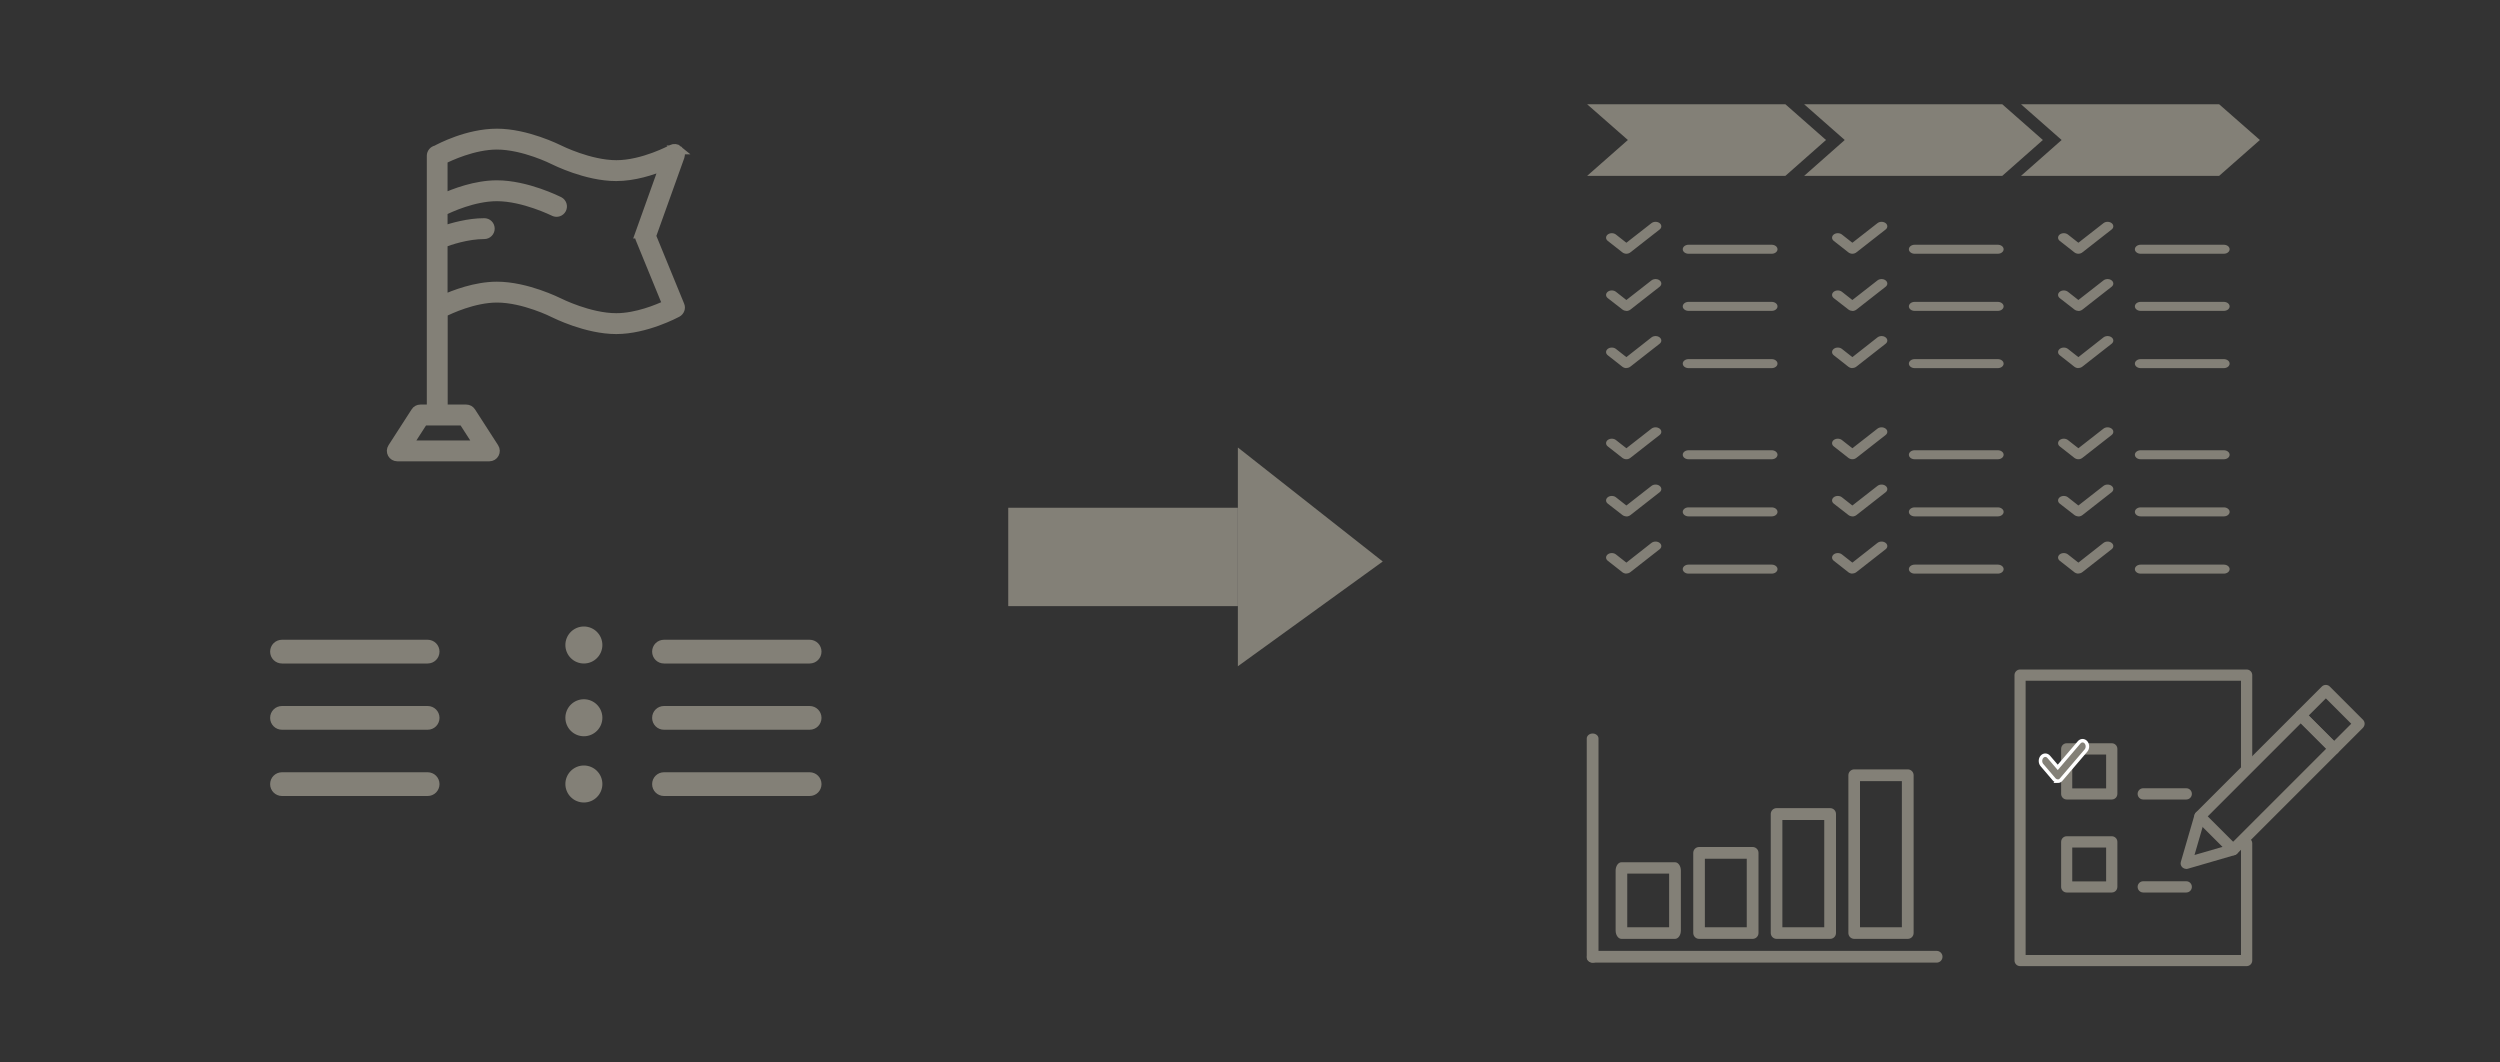 <?xml version="1.0" encoding="UTF-8"?>
<svg id="_レイヤー_2" data-name="レイヤー 2" xmlns="http://www.w3.org/2000/svg" width="200" height="85" viewBox="0 0 200 85">
  <rect x="0" y="0" width="200" height="85" fill="#333333" stroke="none"/>
  <defs>
    <style>
      .cls-1 {
        fill: none;
      }

      .cls-2, .cls-3, .cls-4, .cls-5 {
        fill: #838077;
      }

      .cls-3, .cls-4 {
        stroke-width: .28px;
      }

      .cls-3, .cls-4, .cls-5 {
        stroke-miterlimit: 10;
      }

      .cls-3, .cls-5 {
        stroke: #838077;
      }

      .cls-4 {
        stroke: #fff;
      }

      .cls-5 {
        stroke-width: .71px;
      }
    </style>
  </defs>
  <g id="_レイヤー_1-2" data-name="レイヤー 1">
    <path class="cls-5" d="M54.28,11.99c-.15-.13-.37-.15-.54-.06-.02,.01-2.29,1.24-4.43,1.24s-4.52-1.19-4.56-1.21c0,0,0,0,0,0-.11-.05-2.61-1.31-4.99-1.31s-4.59,1.19-4.87,1.34c-.22,.04-.39,.24-.39,.47v20.26h-.87c-.16,0-.32,.08-.4,.22l-1.85,2.87c-.1,.15-.1,.34-.02,.49,.08,.15,.25,.25,.42,.25h7.37c.18,0,.34-.1,.42-.25,.08-.15,.08-.34-.02-.49l-1.85-2.87c-.09-.14-.24-.22-.4-.22h-1.84v-7.7c.51-.26,2.45-1.17,4.3-1.17,2.14,0,4.5,1.18,4.55,1.21,0,0,0,0,0,0,.11,.05,2.61,1.31,4.99,1.31s4.79-1.3,4.89-1.35c.21-.12,.31-.38,.21-.6l-2.27-5.54,2.28-6.36c.07-.19,.01-.4-.14-.53Zm-17.24,21.69l1.23,1.91h-5.61l1.23-1.91h3.15Zm14.14-14.96c-.04,.11-.04,.23,0,.34l2.17,5.3c-.74,.35-2.43,1.05-4.05,1.05-2.14,0-4.52-1.19-4.56-1.21,0,0,0,0,0,0-.11-.05-2.61-1.31-4.99-1.31-1.71,0-3.43,.67-4.3,1.06v-4.5c.48-.19,1.91-.68,3.29-.68,.26,0,.48-.21,.48-.48s-.21-.48-.48-.48c-1.29,0-2.58,.38-3.29,.62v-1.53c.51-.26,2.45-1.16,4.3-1.16,2.15,0,4.53,1.19,4.56,1.2,.24,.12,.52,.02,.64-.21,.12-.24,.02-.52-.21-.64-.11-.05-2.61-1.31-4.99-1.31-1.71,0-3.43,.66-4.3,1.06v-3.06c.51-.26,2.45-1.17,4.3-1.17,2.14,0,4.5,1.18,4.55,1.21,0,0,0,0,0,0,.11,.05,2.61,1.31,4.99,1.31,1.44,0,2.88-.47,3.82-.86l-1.95,5.45Z"/>
    <path class="cls-3" d="M34.21,52.94h-11.65c-.45,0-.81-.36-.81-.81s.36-.81,.81-.81h11.65c.45,0,.81,.36,.81,.81s-.36,.81-.81,.81Z"/>
    <path class="cls-3" d="M34.21,58.24h-11.65c-.45,0-.81-.36-.81-.81s.36-.81,.81-.81h11.65c.45,0,.81,.36,.81,.81s-.36,.81-.81,.81Z"/>
    <path class="cls-3" d="M34.21,63.54h-11.65c-.45,0-.81-.36-.81-.81s.36-.81,.81-.81h11.65c.45,0,.81,.36,.81,.81s-.36,.81-.81,.81Z"/>
    <path class="cls-3" d="M64.77,52.94h-11.65c-.45,0-.81-.36-.81-.81s.36-.81,.81-.81h11.65c.45,0,.81,.36,.81,.81s-.36,.81-.81,.81Z"/>
    <path class="cls-3" d="M64.77,58.24h-11.65c-.45,0-.81-.36-.81-.81s.36-.81,.81-.81h11.65c.45,0,.81,.36,.81,.81s-.36,.81-.81,.81Z"/>
    <path class="cls-3" d="M64.77,63.54h-11.65c-.45,0-.81-.36-.81-.81s.36-.81,.81-.81h11.65c.45,0,.81,.36,.81,.81s-.36,.81-.81,.81Z"/>
    <rect class="cls-2" x="80.66" y="40.62" width="18.37" height="7.87"/>
    <polygon class="cls-2" points="99.03 35.8 110.62 44.92 99.03 53.3 99.03 35.8"/>
    <g>
      <g>
        <path class="cls-2" d="M130.12,20.3h0c-.12,0-.24-.04-.33-.11l-1.17-.92c-.18-.14-.18-.37,0-.51,.18-.14,.47-.14,.65,0l.84,.66,2.01-1.57c.18-.14,.47-.14,.65,0,.18,.14,.18,.37,0,.51l-2.34,1.83c-.09,.07-.2,.11-.33,.11Z"/>
        <path class="cls-2" d="M130.12,24.87c-.12,0-.24-.04-.33-.11l-1.17-.91c-.18-.14-.18-.37,0-.51,.18-.14,.47-.14,.65,0l.84,.66,2.01-1.57c.18-.14,.47-.14,.65,0,.18,.14,.18,.37,0,.51l-2.34,1.83c-.09,.07-.21,.11-.33,.11Z"/>
        <path class="cls-2" d="M130.12,29.45c-.12,0-.24-.04-.33-.11l-1.17-.92c-.18-.14-.18-.37,0-.51,.18-.14,.47-.14,.65,0l.84,.66,2.01-1.58c.18-.14,.47-.14,.65,0,.18,.14,.18,.37,0,.51l-2.34,1.83c-.09,.07-.2,.11-.33,.11Z"/>
      </g>
      <g>
        <path class="cls-2" d="M141.74,20.3h-6.66c-.25,0-.46-.16-.46-.36s.21-.36,.46-.36h6.66c.25,0,.46,.16,.46,.36s-.21,.36-.46,.36Z"/>
        <path class="cls-2" d="M141.74,24.87h-6.66c-.25,0-.46-.16-.46-.36s.21-.36,.46-.36h6.66c.25,0,.46,.16,.46,.36s-.21,.36-.46,.36Z"/>
        <path class="cls-2" d="M141.74,29.45h-6.66c-.25,0-.46-.16-.46-.36s.21-.36,.46-.36h6.66c.25,0,.46,.16,.46,.36s-.21,.36-.46,.36Z"/>
      </g>
    </g>
    <g>
      <g>
        <path class="cls-2" d="M148.2,20.3h0c-.12,0-.24-.04-.33-.11l-1.17-.92c-.18-.14-.18-.37,0-.51,.18-.14,.47-.14,.65,0l.84,.66,2.01-1.57c.18-.14,.47-.14,.65,0,.18,.14,.18,.37,0,.51l-2.34,1.83c-.09,.07-.2,.11-.33,.11Z"/>
        <path class="cls-2" d="M148.2,24.87c-.12,0-.24-.04-.33-.11l-1.17-.91c-.18-.14-.18-.37,0-.51,.18-.14,.47-.14,.65,0l.84,.66,2.01-1.57c.18-.14,.47-.14,.65,0,.18,.14,.18,.37,0,.51l-2.34,1.83c-.09,.07-.21,.11-.33,.11Z"/>
        <path class="cls-2" d="M148.2,29.45c-.12,0-.24-.04-.33-.11l-1.17-.92c-.18-.14-.18-.37,0-.51,.18-.14,.47-.14,.65,0l.84,.66,2.01-1.58c.18-.14,.47-.14,.65,0,.18,.14,.18,.37,0,.51l-2.34,1.83c-.09,.07-.2,.11-.33,.11Z"/>
      </g>
      <g>
        <path class="cls-2" d="M159.83,20.3h-6.66c-.25,0-.46-.16-.46-.36s.21-.36,.46-.36h6.66c.25,0,.46,.16,.46,.36s-.21,.36-.46,.36Z"/>
        <path class="cls-2" d="M159.83,24.87h-6.66c-.25,0-.46-.16-.46-.36s.21-.36,.46-.36h6.66c.25,0,.46,.16,.46,.36s-.21,.36-.46,.36Z"/>
        <path class="cls-2" d="M159.83,29.45h-6.66c-.25,0-.46-.16-.46-.36s.21-.36,.46-.36h6.66c.25,0,.46,.16,.46,.36s-.21,.36-.46,.36Z"/>
      </g>
    </g>
    <g>
      <g>
        <path class="cls-2" d="M166.28,20.3h0c-.12,0-.24-.04-.33-.11l-1.17-.92c-.18-.14-.18-.37,0-.51,.18-.14,.47-.14,.65,0l.84,.66,2.01-1.57c.18-.14,.47-.14,.65,0,.18,.14,.18,.37,0,.51l-2.34,1.83c-.09,.07-.2,.11-.33,.11Z"/>
        <path class="cls-2" d="M166.28,24.87c-.12,0-.24-.04-.33-.11l-1.17-.91c-.18-.14-.18-.37,0-.51,.18-.14,.47-.14,.65,0l.84,.66,2.01-1.57c.18-.14,.47-.14,.65,0,.18,.14,.18,.37,0,.51l-2.34,1.83c-.09,.07-.21,.11-.33,.11Z"/>
        <path class="cls-2" d="M166.28,29.45c-.12,0-.24-.04-.33-.11l-1.17-.92c-.18-.14-.18-.37,0-.51,.18-.14,.47-.14,.65,0l.84,.66,2.01-1.58c.18-.14,.47-.14,.65,0,.18,.14,.18,.37,0,.51l-2.34,1.83c-.09,.07-.2,.11-.33,.11Z"/>
      </g>
      <g>
        <path class="cls-2" d="M177.91,20.3h-6.66c-.25,0-.46-.16-.46-.36s.21-.36,.46-.36h6.66c.25,0,.46,.16,.46,.36s-.21,.36-.46,.36Z"/>
        <path class="cls-2" d="M177.91,24.87h-6.66c-.25,0-.46-.16-.46-.36s.21-.36,.46-.36h6.66c.25,0,.46,.16,.46,.36s-.21,.36-.46,.36Z"/>
        <path class="cls-2" d="M177.91,29.45h-6.66c-.25,0-.46-.16-.46-.36s.21-.36,.46-.36h6.66c.25,0,.46,.16,.46,.36s-.21,.36-.46,.36Z"/>
      </g>
    </g>
    <g>
      <g>
        <path class="cls-2" d="M130.12,36.74h0c-.12,0-.24-.04-.33-.11l-1.17-.92c-.18-.14-.18-.37,0-.51,.18-.14,.47-.14,.65,0l.84,.66,2.01-1.57c.18-.14,.47-.14,.65,0,.18,.14,.18,.37,0,.51l-2.34,1.83c-.09,.07-.2,.11-.33,.11Z"/>
        <path class="cls-2" d="M130.12,41.31c-.12,0-.24-.04-.33-.11l-1.17-.91c-.18-.14-.18-.37,0-.51,.18-.14,.47-.14,.65,0l.84,.66,2.01-1.57c.18-.14,.47-.14,.65,0,.18,.14,.18,.37,0,.51l-2.34,1.83c-.09,.07-.21,.11-.33,.11Z"/>
        <path class="cls-2" d="M130.12,45.89c-.12,0-.24-.04-.33-.11l-1.17-.92c-.18-.14-.18-.37,0-.51,.18-.14,.47-.14,.65,0l.84,.66,2.01-1.58c.18-.14,.47-.14,.65,0,.18,.14,.18,.37,0,.51l-2.34,1.83c-.09,.07-.2,.11-.33,.11Z"/>
      </g>
      <g>
        <path class="cls-2" d="M141.74,36.74h-6.66c-.25,0-.46-.16-.46-.36s.21-.36,.46-.36h6.66c.25,0,.46,.16,.46,.36s-.21,.36-.46,.36Z"/>
        <path class="cls-2" d="M141.74,41.31h-6.66c-.25,0-.46-.16-.46-.36s.21-.36,.46-.36h6.66c.25,0,.46,.16,.46,.36s-.21,.36-.46,.36Z"/>
        <path class="cls-2" d="M141.74,45.89h-6.66c-.25,0-.46-.16-.46-.36s.21-.36,.46-.36h6.66c.25,0,.46,.16,.46,.36s-.21,.36-.46,.36Z"/>
      </g>
    </g>
    <g>
      <g>
        <path class="cls-2" d="M148.2,36.74h0c-.12,0-.24-.04-.33-.11l-1.17-.92c-.18-.14-.18-.37,0-.51,.18-.14,.47-.14,.65,0l.84,.66,2.01-1.57c.18-.14,.47-.14,.65,0,.18,.14,.18,.37,0,.51l-2.34,1.83c-.09,.07-.2,.11-.33,.11Z"/>
        <path class="cls-2" d="M148.2,41.31c-.12,0-.24-.04-.33-.11l-1.17-.91c-.18-.14-.18-.37,0-.51,.18-.14,.47-.14,.65,0l.84,.66,2.01-1.57c.18-.14,.47-.14,.65,0,.18,.14,.18,.37,0,.51l-2.34,1.83c-.09,.07-.21,.11-.33,.11Z"/>
        <path class="cls-2" d="M148.2,45.89c-.12,0-.24-.04-.33-.11l-1.17-.92c-.18-.14-.18-.37,0-.51,.18-.14,.47-.14,.65,0l.84,.66,2.01-1.58c.18-.14,.47-.14,.65,0,.18,.14,.18,.37,0,.51l-2.34,1.83c-.09,.07-.2,.11-.33,.11Z"/>
      </g>
      <g>
        <path class="cls-2" d="M159.83,36.74h-6.66c-.25,0-.46-.16-.46-.36s.21-.36,.46-.36h6.66c.25,0,.46,.16,.46,.36s-.21,.36-.46,.36Z"/>
        <path class="cls-2" d="M159.83,41.31h-6.66c-.25,0-.46-.16-.46-.36s.21-.36,.46-.36h6.66c.25,0,.46,.16,.46,.36s-.21,.36-.46,.36Z"/>
        <path class="cls-2" d="M159.83,45.89h-6.66c-.25,0-.46-.16-.46-.36s.21-.36,.46-.36h6.66c.25,0,.46,.16,.46,.36s-.21,.36-.46,.36Z"/>
      </g>
    </g>
    <g>
      <g>
        <path class="cls-2" d="M166.28,36.74h0c-.12,0-.24-.04-.33-.11l-1.17-.92c-.18-.14-.18-.37,0-.51,.18-.14,.47-.14,.65,0l.84,.66,2.01-1.57c.18-.14,.47-.14,.65,0,.18,.14,.18,.37,0,.51l-2.34,1.83c-.09,.07-.2,.11-.33,.11Z"/>
        <path class="cls-2" d="M166.28,41.31c-.12,0-.24-.04-.33-.11l-1.17-.91c-.18-.14-.18-.37,0-.51,.18-.14,.47-.14,.65,0l.84,.66,2.01-1.57c.18-.14,.47-.14,.65,0,.18,.14,.18,.37,0,.51l-2.34,1.83c-.09,.07-.21,.11-.33,.11Z"/>
        <path class="cls-2" d="M166.28,45.89c-.12,0-.24-.04-.33-.11l-1.17-.92c-.18-.14-.18-.37,0-.51,.18-.14,.47-.14,.65,0l.84,.66,2.01-1.58c.18-.14,.47-.14,.65,0,.18,.14,.18,.37,0,.51l-2.34,1.83c-.09,.07-.2,.11-.33,.11Z"/>
      </g>
      <g>
        <path class="cls-2" d="M177.91,36.74h-6.66c-.25,0-.46-.16-.46-.36s.21-.36,.46-.36h6.66c.25,0,.46,.16,.46,.36s-.21,.36-.46,.36Z"/>
        <path class="cls-2" d="M177.91,41.31h-6.66c-.25,0-.46-.16-.46-.36s.21-.36,.46-.36h6.66c.25,0,.46,.16,.46,.36s-.21,.36-.46,.36Z"/>
        <path class="cls-2" d="M177.91,45.89h-6.66c-.25,0-.46-.16-.46-.36s.21-.36,.46-.36h6.66c.25,0,.46,.16,.46,.36s-.21,.36-.46,.36Z"/>
      </g>
    </g>
    <polygon class="cls-2" points="142.83 14.07 126.97 14.07 130.23 11.2 126.97 8.34 142.83 8.34 146.08 11.2 142.83 14.07"/>
    <polygon class="cls-2" points="160.18 14.07 144.33 14.07 147.58 11.2 144.33 8.34 160.18 8.34 163.43 11.2 160.18 14.07"/>
    <polygon class="cls-2" points="177.53 14.07 161.68 14.07 164.93 11.2 161.68 8.34 177.53 8.34 180.79 11.2 177.53 14.07"/>
    <g>
      <path class="cls-2" d="M154.93,77.01h-27.51c-.26,0-.47-.21-.47-.47s.21-.47,.47-.47h27.51c.26,0,.47,.21,.47,.47s-.21,.47-.47,.47Z"/>
      <path class="cls-2" d="M127.41,77.01c-.26,0-.47-.18-.47-.4v-17.53c0-.22,.21-.4,.47-.4s.47,.18,.47,.4v17.53c0,.22-.21,.4-.47,.4Z"/>
      <g>
        <path class="cls-2" d="M134,75.11h-4.28c-.26,0-.47-.3-.47-.67v-4.79c0-.37,.21-.67,.47-.67h4.28c.26,0,.47,.3,.47,.67v4.79c0,.37-.21,.67-.47,.67Zm-3.82-.93h3.35v-4.29h-3.35v4.29Z"/>
        <path class="cls-2" d="M140.21,75.11h-4.28c-.26,0-.47-.21-.47-.47v-6.41c0-.26,.21-.47,.47-.47h4.28c.26,0,.47,.21,.47,.47v6.41c0,.26-.21,.47-.47,.47Zm-3.82-.93h3.35v-5.48h-3.35v5.48Z"/>
        <path class="cls-2" d="M146.41,75.11h-4.28c-.26,0-.47-.21-.47-.47v-9.52c0-.26,.21-.47,.47-.47h4.28c.26,0,.47,.21,.47,.47v9.52c0,.26-.21,.47-.47,.47Zm-3.82-.93h3.35v-8.58h-3.35v8.58Z"/>
        <path class="cls-2" d="M152.62,75.11h-4.28c-.26,0-.47-.21-.47-.47v-12.62c0-.26,.21-.47,.47-.47h4.28c.26,0,.47,.21,.47,.47v12.62c0,.26-.21,.47-.47,.47Zm-3.82-.93h3.35v-11.69h-3.35v11.69Z"/>
      </g>
    </g>
    <g>
      <path class="cls-2" d="M179.73,77.29h-18.12c-.25,0-.45-.2-.45-.45v-22.83c0-.25,.2-.45,.45-.45h18.12c.25,0,.45,.2,.45,.45v7.32c0,.25-.2,.45-.45,.45s-.45-.2-.45-.45v-6.87h-17.23v21.94h17.23v-8.93c0-.25,.2-.45,.45-.45s.45,.2,.45,.45v9.37c0,.25-.2,.45-.45,.45Z"/>
      <g>
        <g>
          <path class="cls-2" d="M168.94,63.96h-3.6c-.25,0-.45-.2-.45-.45v-3.6c0-.25,.2-.45,.45-.45h3.6c.25,0,.45,.2,.45,.45v3.6c0,.25-.2,.45-.45,.45Zm-3.16-.89h2.71v-2.71h-2.71v2.71Z"/>
          <path class="cls-2" d="M168.94,71.4h-3.6c-.25,0-.45-.2-.45-.45v-3.6c0-.25,.2-.45,.45-.45h3.6c.25,0,.45,.2,.45,.45v3.6c0,.25-.2,.45-.45,.45Zm-3.16-.89h2.71v-2.71h-2.71v2.71Z"/>
        </g>
        <path class="cls-2" d="M174.9,63.96h-3.44c-.25,0-.45-.2-.45-.45s.2-.45,.45-.45h3.44c.25,0,.45,.2,.45,.45s-.2,.45-.45,.45Z"/>
        <path class="cls-2" d="M174.9,71.4h-3.44c-.25,0-.45-.2-.45-.45s.2-.45,.45-.45h3.44c.25,0,.45,.2,.45,.45s-.2,.45-.45,.45Z"/>
      </g>
      <g>
        <path class="cls-2" d="M174.9,69.51c-.12,0-.23-.05-.32-.13-.12-.12-.16-.28-.11-.44l1.09-3.75c.02-.07,.06-.14,.11-.19l8.07-8.07c.17-.17,.46-.17,.63,0l2.66,2.66c.08,.08,.13,.2,.13,.32s-.05,.23-.13,.32l-8.07,8.07c-.05,.05-.12,.09-.19,.11l-3.75,1.09s-.08,.02-.12,.02Zm1.49-3.97l-.83,2.86,2.86-.83,7.68-7.68-2.03-2.03-7.68,7.68Z"/>
        <path class="cls-2" d="M178.66,68.42c-.11,0-.23-.04-.32-.13l-2.66-2.66c-.17-.17-.17-.46,0-.63,.17-.17,.46-.17,.63,0l2.66,2.66c.17,.17,.17,.46,0,.63-.09,.09-.2,.13-.32,.13Z"/>
        <path class="cls-2" d="M186.73,60.35c-.11,0-.23-.04-.32-.13l-2.66-2.66c-.08-.08-.13-.2-.13-.32s.05-.23,.13-.32l2-2c.17-.17,.46-.17,.63,0l2.66,2.66c.08,.08,.13,.2,.13,.32s-.05,.23-.13,.32l-2,2c-.09,.09-.2,.13-.32,.13Zm-2.03-3.11l2.03,2.03,1.37-1.37-2.03-2.03-1.37,1.37Z"/>
      </g>
    </g>
    <path class="cls-4" d="M164.62,62.49h0c-.1,0-.2-.05-.28-.13l-.99-1.16c-.15-.18-.15-.47,0-.65,.15-.18,.4-.18,.55,0l.72,.84,1.71-2c.15-.18,.4-.18,.55,0,.15,.18,.15,.47,0,.65l-1.99,2.33c-.07,.09-.17,.13-.28,.13Z"/>
    <circle class="cls-3" cx="46.71" cy="51.6" r="1.34"/>
    <circle class="cls-3" cx="46.71" cy="57.42" r="1.34"/>
    <circle class="cls-3" cx="46.71" cy="62.72" r="1.34"/>
    <rect class="cls-1" width="200" height="85"/>
  </g>
</svg>